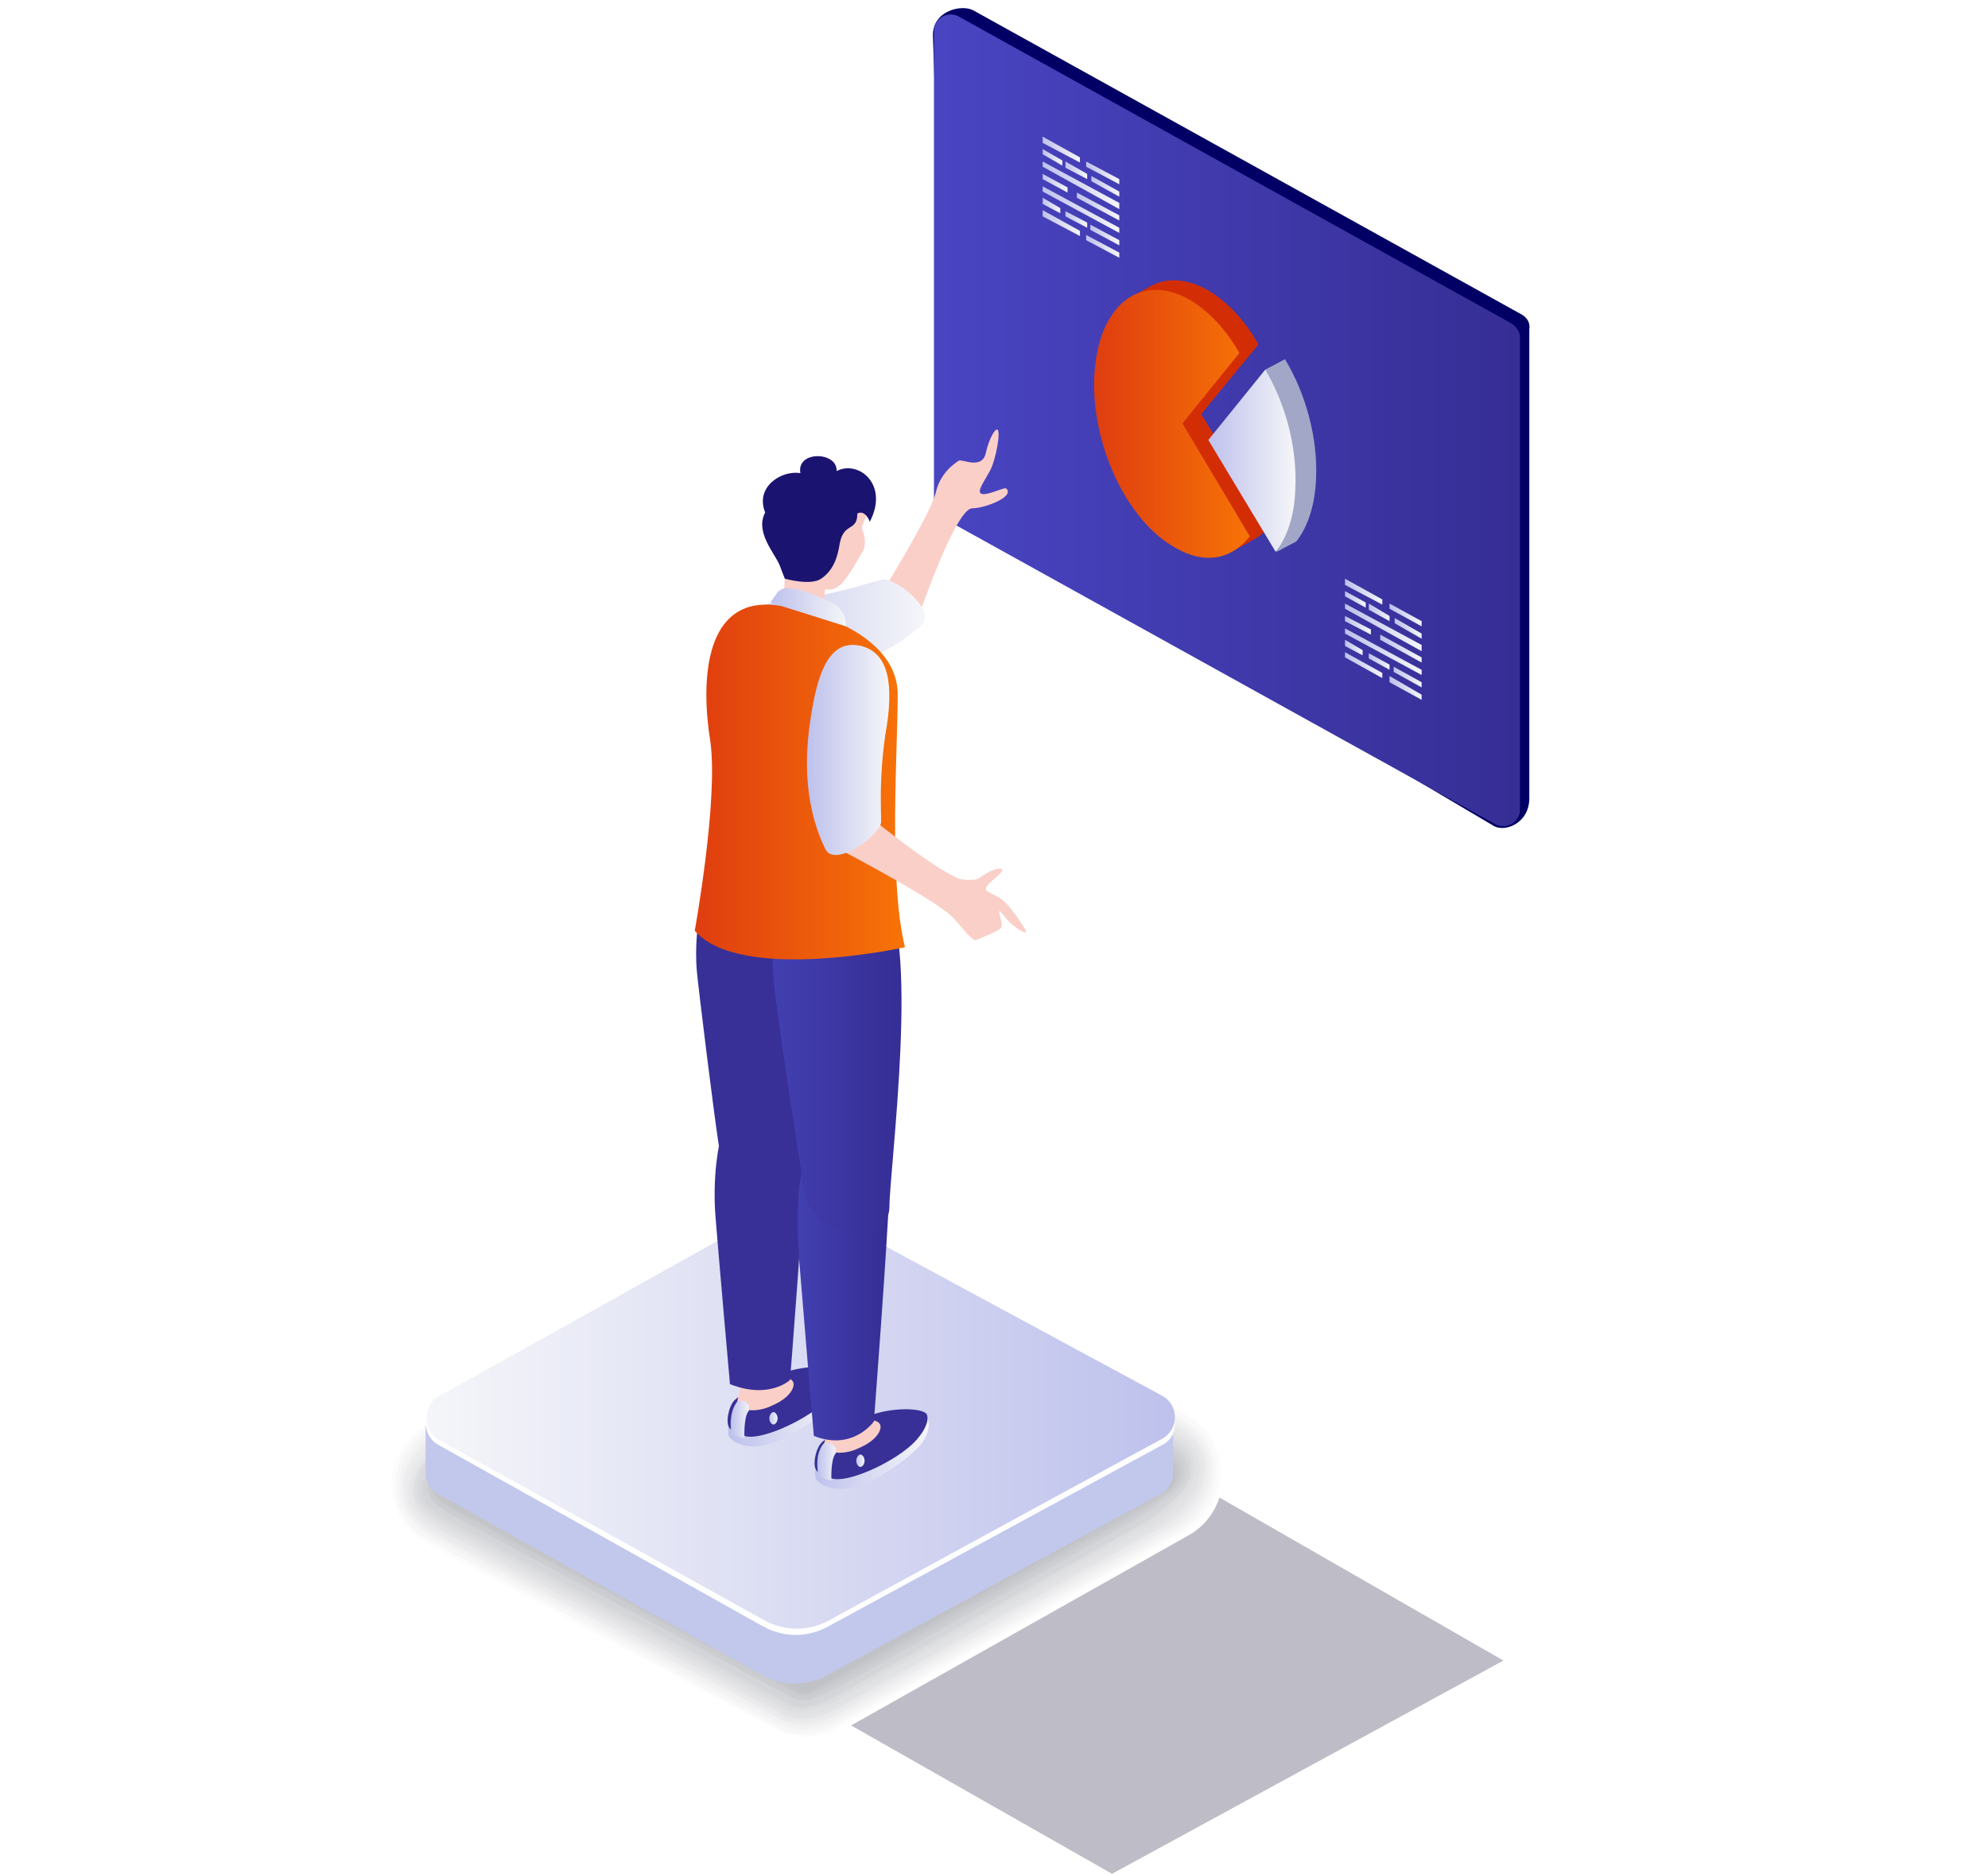 <?xml version="1.0" encoding="utf-8"?>
<!-- Generator: Adobe Illustrator 27.1.1, SVG Export Plug-In . SVG Version: 6.00 Build 0)  -->
<svg version="1.1" id="Capa_2" xmlns="http://www.w3.org/2000/svg" xmlns:xlink="http://www.w3.org/1999/xlink" x="0px" y="0px" width="192px" height="181px" viewBox="0 0 192 181" style="enable-background:new 0 0 192 181;" xml:space="preserve">
  <style type="text/css">
	.st0{filter:url(#Adobe_OpacityMaskFilter);}
	.st1{filter:url(#Adobe_OpacityMaskFilter_00000057826785847207400590000008484257405590818716_);}
	.st2{mask:url(#SVGID_1_);fill:url(#SVGID_00000074408566928808753660000013148650388693083548_);}
	.st3{opacity:0.3;fill:url(#SVGID_00000041267272808216544260000001419712191231657895_);}
	.st4{fill:#FFFFFF;}
	.st5{fill:#FCFCFD;}
	.st6{fill:#FAFAFA;}
	.st7{fill:#F7F7F8;}
	.st8{fill:#F4F4F5;}
	.st9{fill:#F2F2F3;}
	.st10{fill:#EFEFF0;}
	.st11{fill:#ECECEE;}
	.st12{fill:#E9EAEC;}
	.st13{fill:#E7E7E9;}
	.st14{fill:#E4E4E7;}
	.st15{fill:#E1E2E4;}
	.st16{fill:#DFDFE2;}
	.st17{fill:#DCDDDF;}
	.st18{fill:#D9DADD;}
	.st19{fill:#D7D7DA;}
	.st20{fill:#D4D5D8;}
	.st21{fill:#D1D2D6;}
	.st22{fill:#CECFD3;}
	.st23{fill:#CCCDD1;}
	.st24{fill:#C9CACE;}
	.st25{fill:#C6C7CC;}
	.st26{fill:#C4C5C9;}
	.st27{fill:#C1C2C7;}
	.st28{fill:#C2C8EC;}
	.st29{fill:url(#SVGID_00000057868515257166017410000009637989152157410745_);}
	.st30{fill:#020064;}
	.st31{fill:url(#SVGID_00000105384281825038531600000016195263224343716265_);}
	.st32{fill:#D32D05;}
	.st33{fill:#A2A7C7;}
	.st34{fill:url(#SVGID_00000176730811966841974540000013078698531365873068_);}
	.st35{fill:url(#SVGID_00000089552966719181371280000008875028199857777305_);}
	.st36{fill:url(#SVGID_00000114779085154596762900000000999757174275818901_);}
	.st37{fill:url(#SVGID_00000032640749018096475210000017559510222137163148_);}
	.st38{fill:url(#SVGID_00000098206325108209062900000004362841603270647467_);}
	.st39{fill:url(#SVGID_00000182504092052993923200000006668114817957436546_);}
	.st40{fill:url(#SVGID_00000077288242018843769580000015961666459203813779_);}
	.st41{fill:url(#SVGID_00000121266977455606869860000013457894048743673529_);}
	.st42{fill:url(#SVGID_00000061458285825975764580000000310059411667745712_);}
	.st43{fill:url(#SVGID_00000149345143134789017620000016435689193944072322_);}
	.st44{fill:url(#SVGID_00000085960799532990408150000002983557387505514407_);}
	.st45{fill:url(#SVGID_00000017501694948446654690000005231094219402270610_);}
	.st46{fill:url(#SVGID_00000148634453660112426910000002207978726150192785_);}
	.st47{fill:url(#SVGID_00000132804333154337110340000005515072605424381117_);}
	.st48{fill:url(#SVGID_00000110429118399305720750000001315738744205541550_);}
	.st49{fill:url(#SVGID_00000075872734348565424610000003936151893014495158_);}
	.st50{fill:url(#SVGID_00000131346002590736316830000008485228175271011485_);}
	.st51{fill:url(#SVGID_00000031182651835556692620000017707946590120645046_);}
	.st52{fill:url(#SVGID_00000058569012101298384100000018099273104989209790_);}
	.st53{fill:url(#SVGID_00000160164718725233420430000018161164375949626498_);}
	.st54{fill:url(#SVGID_00000121987915683870082640000009265059670440586687_);}
	.st55{fill:url(#SVGID_00000024692805910539435780000008384368342466303666_);}
	.st56{fill:url(#SVGID_00000152257460747780746890000016256919849682915236_);}
	.st57{fill:url(#SVGID_00000114047600524220078660000005657570044566746538_);}
	.st58{fill:url(#SVGID_00000066511965903068940470000012076608778621250440_);}
	.st59{fill:url(#SVGID_00000137104348090828231020000014107349060217570986_);}
	.st60{fill:url(#SVGID_00000065759397486096369250000005403463918252160900_);}
	.st61{fill:url(#SVGID_00000161607821241794451380000016604593169446216868_);}
	.st62{fill:url(#SVGID_00000132089514805199028190000011154068037591852200_);}
	.st63{fill:url(#SVGID_00000099624481164260715610000010226430966384537491_);}
	.st64{fill:#FACFC8;}
	.st65{fill:url(#SVGID_00000176011779286411516100000008156440177026043835_);}
	.st66{fill:url(#SVGID_00000152976661460105664450000001458918919859911610_);}
	.st67{fill:#383097;}
	.st68{fill:url(#SVGID_00000121245536726438824870000016811998025246759329_);}
	.st69{fill:url(#SVGID_00000128459235677434426070000014299959639301295269_);}
	.st70{fill:url(#SVGID_00000075849409749117069570000005905569822993595783_);}
	.st71{fill:url(#SVGID_00000106861812693369058900000013515958833067722889_);}
	.st72{fill:url(#SVGID_00000095303953061161568230000004191340114671807378_);}
	.st73{fill:url(#SVGID_00000073690256934872665480000007939047698309212345_);}
	.st74{fill:url(#SVGID_00000156551966085444469700000004867131208453766547_);}
	.st75{fill:url(#SVGID_00000169548620294907996810000015817172220769812140_);}
	.st76{fill:#1B1370;}
	.st77{fill:url(#SVGID_00000146479508948841683790000002118179156098735265_);}
	.st78{fill:url(#SVGID_00000083058266473179777200000014745085040483444414_);}
</style>
  <g>
    <g>
      <g>
        <defs></defs>
        <mask maskUnits="userSpaceOnUse" x="69.6" y="133.7" width="75.6" height="47.3" id="SVGID_1_">
          <g class="st0">
            <defs></defs>
            <mask maskUnits="userSpaceOnUse" x="69.6" y="133.7" width="75.6" height="47.3" id="SVGID_1_">
              <g style="filter:url(#Adobe_OpacityMaskFilter_00000057111629431570004880000012434835983933963183_);"></g>
            </mask>
            <linearGradient id="SVGID_00000040542241390869693880000008303974575895746709_" gradientUnits="userSpaceOnUse" x1="99.036" y1="146.489" x2="115.265" y2="176.762" gradientTransform="matrix(1 0 0 1 1.176 0)">
              <stop offset="8.000000e-08" style="stop-color:#FFFFFF" />
              <stop offset="1" style="stop-color:#000000" />
            </linearGradient>
            <polygon style="mask:url(#SVGID_1_);fill:url(#SVGID_00000040542241390869693880000008303974575895746709_);" points="
						69.6,159.5 107.4,181 145.2,160.4 98.7,133.7 					" />
          </g>
        </mask>
        <linearGradient id="SVGID_00000024695417910977369180000011435269260851739797_" gradientUnits="userSpaceOnUse" x1="99.036" y1="146.489" x2="115.265" y2="176.762" gradientTransform="matrix(1 0 0 1 1.176 0)">
          <stop offset="8.000000e-08" style="stop-color:#252245" />
          <stop offset="1" style="stop-color:#252245" />
        </linearGradient>
        <polygon style="opacity:0.3;fill:url(#SVGID_00000024695417910977369180000011435269260851739797_);" points="69.6,159.5 
				107.4,181 145.2,160.4 98.7,133.7 			" />
      </g>
      <g>
        <path class="st4" d="M40.9,137.6l33.9-19.4c0.9-0.5,2-0.8,3.1-0.8c1.1,0,2.2,0.3,3.1,0.9l33.9,18.5c2,1.2,3.2,3.4,3.2,5.8
				c0,2.4-1.3,4.6-3.3,5.7l-33.9,19.1c-0.9,0.5-2,0.8-3,0.8c-1.1,0-2.1-0.3-3.1-0.8l-33.8-18.2c-2-1.2-3.3-3.4-3.3-5.8
				C37.6,140.9,38.8,138.7,40.9,137.6z" />
        <path class="st5" d="M74.9,118.3c0.6-0.4,1.3-0.6,2-0.7c0.3-0.1,0.7-0.1,1.1-0.1c1.1,0,2.2,0.3,3.1,0.9l33.6,18.3
				c0.7,0.4,1.3,0.9,1.8,1.5c0.9,1.2,1.4,2.7,1.4,4.2c0,2.3-1.4,4.5-3.4,5.6L80.8,167c-0.9,0.5-2,0.8-3,0.8c-0.3,0-0.6,0-0.9-0.1
				c-0.7-0.1-1.5-0.3-2.1-0.7L41,149c-0.8-0.5-1.5-1.1-2-1.8c-0.8-1.1-1.2-2.5-1.2-3.9c0-2.3,1.4-4.5,3.4-5.6L74.9,118.3z" />
        <path class="st6" d="M75,118.5c0.6-0.4,1.3-0.6,2-0.7c0.3-0.1,0.7-0.1,1.1-0.1c1,0,2.2,0.4,3.1,0.9l33.4,18.2
				c0.6,0.4,1.3,0.9,1.8,1.5c0.9,1.1,1.4,2.6,1.3,4.1c0,2.2-1.6,4.4-3.4,5.4l-33.3,18.8c-0.8,0.5-2,0.8-3,0.8c-0.3,0-0.6,0-0.9,0
				c-0.7-0.1-1.4-0.3-2.1-0.7l-33.6-18.1c-0.7-0.4-1.6-1.1-2.1-1.8c-0.8-1.1-1.2-2.5-1.1-3.8c0-2.2,1.6-4.4,3.4-5.5L75,118.5z" />
        <path class="st7" d="M75.1,118.7c0.6-0.3,1.3-0.6,1.9-0.6c0.3-0.1,0.7,0,1.1,0c1,0,2.2,0.4,3,0.9l33.2,18.1
				c0.6,0.4,1.4,0.9,1.8,1.5c1,1.1,1.4,2.6,1.2,4.1c0,2.1-1.7,4.3-3.5,5.3l-33,18.6c-0.8,0.5-2,0.9-2.9,0.9c-0.3,0-0.6,0-0.9,0
				c-0.7-0.1-1.4-0.3-2.1-0.7l-33.5-18c-0.7-0.4-1.6-1.1-2.1-1.8c-0.8-1.1-1.2-2.5-1.1-3.8c0-2.1,1.8-4.4,3.5-5.4L75.1,118.7z" />
        <path class="st8" d="M75.2,118.9c0.6-0.3,1.3-0.5,1.9-0.6c0.3-0.1,0.7,0,1,0c0.9,0,2.2,0.5,3,0.9l33,18c0.6,0.3,1.4,0.9,1.8,1.4
				c1,1.1,1.4,2.6,1.2,4c0,2-1.9,4.2-3.5,5.2l-32.6,18.4c-0.8,0.4-2,0.9-2.9,0.9c-0.3,0-0.6,0-0.9,0c-0.7,0-1.4-0.3-2.1-0.6
				l-33.4-18c-0.7-0.4-1.6-1.1-2.1-1.8c-0.9-1-1.2-2.5-1-3.8c0-2,1.9-4.3,3.6-5.2L75.2,118.9z" />
        <path class="st9" d="M75.3,119.1c0.6-0.3,1.3-0.5,1.9-0.6c0.3-0.1,0.7,0,1,0c0.9,0,2.2,0.5,3,1l32.8,17.9
				c0.5,0.3,1.4,0.9,1.8,1.4c1,1.1,1.4,2.6,1.1,4c0,1.9-2,4.2-3.6,5L80.9,166c-0.7,0.4-2,0.9-2.8,0.9c-0.3,0-0.6,0.1-0.9,0
				c-0.7,0-1.4-0.2-2-0.6l-33.3-17.9c-0.6-0.4-1.7-1.1-2.1-1.7c-0.9-1-1.2-2.5-1-3.7c0-1.9,2.1-4.2,3.7-5.1L75.3,119.1z" />
        <path class="st10" d="M75.4,119.2c0.6-0.3,1.3-0.5,1.9-0.5c0.3,0,0.7,0,1,0c0.8,0,2.2,0.6,3,1l32.5,17.8c0.5,0.3,1.4,0.9,1.8,1.4
				c1,1,1.4,2.6,1.1,3.9c0,1.8-2.2,4.1-3.7,4.9l-32,18c-0.7,0.4-2,0.9-2.8,0.9c-0.2,0-0.6,0.1-0.9,0c-0.7,0-1.4-0.2-2-0.6L42,148.3
				c-0.6-0.3-1.7-1.1-2.1-1.7c-0.9-1-1.2-2.5-0.9-3.7c0-1.8,2.3-4.2,3.8-5L75.4,119.2z" />
        <path class="st11" d="M75.5,119.4c0.6-0.3,1.3-0.5,1.9-0.5c0.3,0,0.7,0.1,1,0.1c0.8,0,2.3,0.6,2.9,1l32.3,17.6
				c0.5,0.3,1.4,0.9,1.8,1.4c1,1,1.4,2.6,1,3.9c0,1.7-2.3,4-3.7,4.8L81,165.5c-0.6,0.4-2,0.9-2.8,0.9c-0.2,0-0.6,0.1-0.9,0.1
				c-0.7,0-1.4-0.2-2-0.5l-33.1-17.8c-0.6-0.3-1.7-1.1-2.1-1.7c-0.9-1-1.2-2.5-0.9-3.7c0-1.7,2.4-4.1,3.8-4.9L75.5,119.4z" />
        <path class="st12" d="M75.6,119.6c0.6-0.3,1.3-0.5,1.9-0.5c0.2,0,0.8,0.1,1,0.1c0.7,0,2.3,0.7,2.9,1l32.1,17.5
				c0.4,0.3,1.5,0.9,1.8,1.3c1,1,1.4,2.6,0.9,3.9c0,1.6-2.5,3.9-3.8,4.6L81,165.3c-0.6,0.3-2,0.9-2.7,0.9c-0.2,0-0.6,0.1-0.9,0.1
				c-0.7,0-1.4-0.1-2-0.5l-33-17.7c-0.5-0.3-1.8-1.1-2.1-1.6c-0.9-1-1.2-2.5-0.8-3.6c0-1.6,2.6-4,3.9-4.8L75.6,119.6z" />
        <path class="st13" d="M75.7,119.8c0.6-0.3,1.2-0.5,1.9-0.4c0.2,0,0.8,0.1,1,0.1c0.7,0,2.3,0.7,2.9,1l31.9,17.4
				c0.4,0.2,1.5,0.9,1.8,1.3c1,1,1.3,2.6,0.9,3.8c0,1.5-2.6,3.8-3.8,4.5L81,165c-0.6,0.3-2,1-2.7,1c-0.2,0-0.6,0.1-0.8,0.1
				c-0.7,0-1.4-0.1-2-0.5l-32.9-17.7c-0.5-0.3-1.8-1.2-2.1-1.6c-1-0.9-1.2-2.5-0.7-3.6c0-1.5,2.8-3.9,4-4.6L75.7,119.8z" />
        <path class="st14" d="M75.7,120c0.6-0.3,1.2-0.5,1.9-0.4c0.2,0,0.8,0.1,1,0.1c0.6,0,2.3,0.7,2.8,1.1l31.7,17.3
				c0.4,0.2,1.5,0.9,1.8,1.3c1,1,1.3,2.6,0.8,3.8c0,1.3-2.8,3.7-3.9,4.4l-30.7,17.3c-0.5,0.3-2,1-2.6,1c-0.2,0-0.6,0.1-0.8,0.1
				c-0.7,0.1-1.3-0.1-1.9-0.4l-32.8-17.6c-0.5-0.3-1.8-1.2-2.1-1.6c-1-0.9-1.2-2.5-0.7-3.6c0-1.3,2.9-3.9,4.1-4.5L75.7,120z" />
        <path class="st15" d="M75.8,120.2c0.6-0.3,1.2-0.5,1.9-0.4c0.2,0,0.8,0.2,1,0.2c0.6,0,2.3,0.8,2.8,1.1l31.5,17.2
				c0.4,0.2,1.5,0.9,1.8,1.3c1.1,0.9,1.3,2.6,0.7,3.7c0,1.2-2.9,3.6-4,4.2l-30.4,17.1c-0.5,0.3-2.1,1-2.6,1c-0.2,0-0.6,0.2-0.8,0.1
				c-0.6,0.1-1.3-0.1-1.9-0.4L43,147.7c-0.4-0.2-1.9-1.2-2.2-1.6c-1-0.9-1.2-2.5-0.6-3.6c0-1.2,3.1-3.8,4.1-4.4L75.8,120.2z" />
        <path class="st16" d="M75.9,120.3c0.6-0.3,1.2-0.4,1.8-0.3c0.2,0,0.8,0.2,0.9,0.2c0.5,0,2.3,0.8,2.8,1.1l31.2,17
				c0.3,0.2,1.5,0.9,1.8,1.2c1.1,0.9,1.3,2.6,0.7,3.7c0,1.1-3,3.6-4,4.1l-30.1,16.9c-0.4,0.3-2.1,1-2.6,1c-0.2,0-0.6,0.2-0.8,0.2
				c-0.6,0.1-1.3,0-1.9-0.4l-32.6-17.5c-0.4-0.2-1.9-1.2-2.2-1.5c-1-0.9-1.2-2.5-0.6-3.5c0-1.1,3.3-3.7,4.2-4.3L75.9,120.3z" />
        <path class="st17" d="M76,120.5c0.6-0.3,1.2-0.4,1.8-0.3c0.2,0,0.8,0.2,0.9,0.2c0.5,0,2.3,0.9,2.7,1.1l31,16.9
				c0.3,0.2,1.6,1,1.8,1.2c1.1,0.9,1.3,2.6,0.6,3.6c0,1-3.2,3.5-4.1,4L81.1,164c-0.4,0.2-2.1,1-2.5,1c-0.1,0-0.7,0.2-0.8,0.2
				c-0.6,0.1-1.3,0-1.9-0.3l-32.5-17.5c-0.4-0.2-1.9-1.2-2.2-1.5c-1-0.9-1.2-2.5-0.5-3.5c0-1,3.4-3.6,4.3-4.1L76,120.5z" />
        <path class="st18" d="M76.1,120.7c0.6-0.3,1.2-0.4,1.8-0.3c0.1,0,0.8,0.2,0.9,0.2c0.4,0,2.3,0.9,2.7,1.1l30.8,16.8
				c0.3,0.2,1.6,1,1.8,1.2c1.1,0.9,1.3,2.6,0.5,3.6c0,0.9-3.3,3.4-4.1,3.8l-29.4,16.6c-0.4,0.2-2.1,1-2.5,1c-0.1,0-0.7,0.2-0.8,0.2
				c-0.6,0.1-1.3,0-1.9-0.3l-32.5-17.4c-0.3-0.2-2-1.2-2.2-1.5c-1-0.9-1.2-2.5-0.5-3.5c0-0.9,3.6-3.6,4.4-4L76.1,120.7z" />
        <path class="st19" d="M76.2,120.9c0.6-0.3,1.2-0.4,1.8-0.2c0.1,0,0.8,0.2,0.9,0.2c0.4,0,2.3,1,2.7,1.2l30.6,16.7
				c0.2,0.1,1.6,1,1.8,1.2c1.1,0.9,1.3,2.6,0.5,3.5c0,0.8-3.5,3.3-4.2,3.7l-29.1,16.4c-0.3,0.2-2.1,1.1-2.4,1.1
				c-0.1,0-0.7,0.2-0.8,0.2c-0.6,0.2-1.3,0.1-1.8-0.3l-32.4-17.4c-0.3-0.2-2-1.2-2.2-1.4c-1.1-0.8-1.2-2.5-0.4-3.4
				c0-0.8,3.8-3.5,4.5-3.9L76.2,120.9z" />
        <path class="st20" d="M76.3,121.1c0.6-0.3,1.2-0.4,1.8-0.2c0.1,0,0.8,0.3,0.9,0.3c0.3,0,2.4,1,2.6,1.2l30.4,16.6
				c0.2,0.1,1.6,1,1.8,1.1c1.1,0.8,1.3,2.5,0.4,3.5c0,0.7-3.6,3.2-4.2,3.6l-28.8,16.2c-0.3,0.2-2.1,1.1-2.4,1.1
				c-0.1,0-0.7,0.2-0.7,0.2c-0.6,0.2-1.3,0.1-1.8-0.2L44,147c-0.2-0.1-2-1.2-2.2-1.4c-1.1-0.8-1.2-2.5-0.4-3.4
				c0-0.7,3.9-3.4,4.5-3.8L76.3,121.1z" />
        <path class="st21" d="M76.4,121.2c0.6-0.3,1.2-0.4,1.8-0.2c0.1,0,0.8,0.3,0.9,0.3c0.3,0,2.4,1.1,2.6,1.2l30.2,16.4
				c0.2,0.1,1.6,1,1.8,1.1c1.1,0.8,1.3,2.5,0.4,3.4c0,0.6-3.8,3.1-4.3,3.4l-28.4,16c-0.2,0.1-2.1,1.1-2.4,1.1
				c-0.1,0-0.7,0.3-0.7,0.3c-0.6,0.2-1.2,0.1-1.8-0.2l-32.2-17.3c-0.2-0.1-2.1-1.2-2.2-1.4c-1.1-0.8-1.2-2.5-0.3-3.4
				c0-0.6,4.1-3.3,4.6-3.7L76.4,121.2z" />
        <path class="st22" d="M76.5,121.4c0.6-0.3,1.2-0.4,1.8-0.1c0.1,0,0.8,0.3,0.9,0.3c0.2,0,2.4,1.1,2.6,1.2l29.9,16.3
				c0.1,0.1,1.7,1,1.8,1.1c1.1,0.8,1.2,2.5,0.3,3.4c0,0.5-3.9,3-4.4,3.3l-28.1,15.9c-0.2,0.1-2.1,1.1-2.3,1.1
				c-0.1,0-0.7,0.3-0.7,0.3c-0.6,0.2-1.2,0.1-1.8-0.2l-32.1-17.2c-0.2-0.1-2.1-1.2-2.2-1.4c-1.1-0.8-1.2-2.5-0.3-3.3
				c0-0.5,4.3-3.3,4.7-3.5L76.5,121.4z" />
        <path class="st23" d="M76.6,121.6c0.6-0.3,1.2-0.4,1.8-0.1c0.1,0,0.8,0.3,0.8,0.3c0.2,0,2.4,1.1,2.6,1.2l29.7,16.2
				c0.1,0.1,1.7,1,1.8,1.1c1.1,0.8,1.2,2.5,0.2,3.4c0,0.4-4.1,3-4.4,3.2l-27.8,15.7c-0.2,0.1-2.1,1.1-2.3,1.1
				c-0.1,0-0.7,0.3-0.7,0.3c-0.6,0.2-1.2,0.2-1.8-0.1l-32-17.2c-0.1-0.1-2.1-1.2-2.2-1.3c-1.1-0.8-1.2-2.5-0.2-3.3
				c0-0.4,4.4-3.2,4.8-3.4L76.6,121.6z" />
        <path class="st24" d="M76.7,121.8c0.5-0.3,1.2-0.3,1.8-0.1c0,0,0.8,0.4,0.8,0.4c0.1,0,2.4,1.2,2.5,1.3l29.5,16.1
				c0.1,0.1,1.7,1,1.8,1c1.2,0.8,1.2,2.5,0.2,3.3c0,0.3-4.2,2.9-4.5,3l-27.5,15.5c-0.1,0.1-2.1,1.1-2.2,1.1c0,0-0.7,0.3-0.7,0.3
				c-0.6,0.2-1.2,0.2-1.7-0.1l-31.9-17.1c-0.1-0.1-2.2-1.2-2.2-1.3c-1.2-0.7-1.2-2.5-0.2-3.3c0-0.3,4.6-3.1,4.9-3.3L76.7,121.8z" />
        <path class="st25" d="M76.8,122c0.5-0.3,1.2-0.3,1.7-0.1c0,0,0.8,0.4,0.8,0.4c0.1,0,2.4,1.2,2.5,1.3l29.3,16c0.1,0,1.7,1,1.8,1
				c1.2,0.7,1.2,2.5,0.1,3.3c0,0.2-4.4,2.8-4.5,2.9L81.3,162c-0.1,0-2.1,1.2-2.2,1.2c0,0-0.7,0.3-0.7,0.3c-0.5,0.3-1.2,0.2-1.7-0.1
				L45,146.4c-0.1,0-2.2-1.2-2.3-1.3c-1.2-0.7-1.2-2.5-0.1-3.2c0-0.2,4.8-3.1,4.9-3.2L76.8,122z" />
        <path class="st26" d="M76.9,122.1c0.5-0.3,1.2-0.3,1.7,0c0,0,0.8,0.4,0.8,0.4c0,0,2.4,1.3,2.5,1.3l29.1,15.9c0,0,1.7,1,1.8,1
				c1.2,0.7,1.2,2.5,0,3.2c0,0.1-4.5,2.7-4.6,2.8l-26.8,15.1c0,0-2.1,1.2-2.2,1.2c0,0-0.7,0.4-0.7,0.4c-0.5,0.3-1.2,0.3-1.7,0
				l-31.7-17c0,0-2.2-1.2-2.3-1.3c-1.2-0.7-1.2-2.5,0-3.2c0-0.1,4.9-3,5-3L76.9,122.1z" />
        <path class="st27" d="M77,122.3c0.5-0.3,1.2-0.3,1.7,0l33.9,18.5c1.2,0.7,1.2,2.5,0,3.2l-33.9,19.1c-0.5,0.3-1.2,0.3-1.7,0
				l-33.8-18.2c-1.2-0.7-1.2-2.5,0-3.2L77,122.3z" />
      </g>
      <path class="st28" d="M113.5,137.8h-5.7L80,122.7c-2-1.1-4.4-1.1-6.3,0l-27,15h-5.6v4.6h0c0,0.8,0.4,1.6,1.2,2l31.3,17.5
			c2,1.1,4.3,1.1,6.3,0l32.2-17.5c0.8-0.4,1.2-1.2,1.2-2h0V137.8z" />
      <path class="st4" d="M112.2,135.4L80,117.9c-2-1.1-4.4-1.1-6.3,0l-31.3,17.5c-1.7,0.9-1.7,3.3,0,4.2l31.3,17.5
			c2,1.1,4.3,1.1,6.3,0l32.2-17.5C113.9,138.8,113.9,136.4,112.2,135.4z" />
      <linearGradient id="SVGID_00000125568654763190673240000007823174470922447511_" gradientUnits="userSpaceOnUse" x1="41.166" y1="136.988" x2="113.461" y2="136.988">
        <stop offset="8.000000e-08" style="stop-color:#F5F6F9" />
        <stop offset="1" style="stop-color:#BEC1EC" />
      </linearGradient>
      <path style="fill:url(#SVGID_00000125568654763190673240000007823174470922447511_);" d="M42.4,139.1l11.6,6.4l19.8,11
			c2,1.1,4.3,1.1,6.3,0l20.7-11.3l9-4.9l2.4-1.3c1.7-0.9,1.7-3.3,0-4.2L80,117.4c-2-1.1-4.4-1.1-6.3,0l-20.4,11.4l-11,6.1
			C40.8,135.8,40.8,138.2,42.4,139.1z" />
    </g>
    <g>
      <path class="st30" d="M147,30.4L94,1c-1.1-0.6-3.9,0-3.9,2.4l1.5,44.3c0,0.6,0.3,1.1,0.8,1.4l51.9,30.7c1.1,0.6,3.4-0.3,3.4-2.7
			V31.8C147.8,31.2,147.5,30.7,147,30.4z" />
      <g>
        <linearGradient id="SVGID_00000112605284834674312650000017965810895667245967_" gradientUnits="userSpaceOnUse" x1="90.178" y1="40.654" x2="146.764" y2="40.654">
          <stop offset="0" style="stop-color:#4945C2" />
          <stop offset="1" style="stop-color:#362E95" />
        </linearGradient>
        <path style="fill:url(#SVGID_00000112605284834674312650000017965810895667245967_);" d="M145.9,31.2L92.6,1.6
				C91.5,1,90.2,1.8,90.2,3v45.6c0,0.6,0.3,1.1,0.8,1.4l53.4,29.6c1.1,0.6,2.4-0.2,2.4-1.4V32.6C146.8,32,146.4,31.5,145.9,31.2z" />
      </g>
      <g>
        <g>
          <path class="st32" d="M122.6,50.8L116,40l5.5-6.8c-1.3-2.3-3-4.1-4.9-5.2c-2-1.1-3.9-1.2-5.4-0.4l0,0l-2,1.1l0.2,0.5
					c-1.1,1.4-1.8,3.4-1.9,6c-0.4,6.6,3.2,14.1,7.8,16.8c1.2,0.7,2.4,1,3.4,0.9l-0.2,0.6l2.1-1.1c0.1,0,0.1-0.1,0.1-0.1l0.2-0.1
					C121.6,51.9,122.1,51.4,122.6,50.8z" />
          <polygon class="st32" points="114.1,41 120.7,51.8 122.6,50.8 116,40 				" />
          <polygon class="st32" points="119.7,34.3 121.6,33.2 116,40 114.1,41 				" />
          <path class="st33" d="M124.1,34.7l-1.9,1l0.1,1.2l-3.7,4.5l4.4,7.2l0.3,4.7l1.9-1c1.1-1.4,1.8-3.5,1.9-6
					C127.3,42.3,126.1,38,124.1,34.7z" />
        </g>
        <g>
          <g>
            <linearGradient id="SVGID_00000124134610404917903960000015041477967520232598_" gradientUnits="userSpaceOnUse" x1="105.629" y1="41.029" x2="120.668" y2="41.029">
              <stop offset="0" style="stop-color:#DF3D0F" />
              <stop offset="1" style="stop-color:#F77307" />
            </linearGradient>
            <path style="fill:url(#SVGID_00000124134610404917903960000015041477967520232598_);" d="M120.7,51.8c-1.7,2.2-4.3,2.8-7.2,1.1
						c-4.7-2.6-8.2-10.1-7.8-16.8c0.4-6.6,4.4-9.8,9.1-7.2c1.9,1.1,3.6,2.9,4.9,5.2l-5.5,6.8L120.7,51.8z" />
          </g>
          <g>
            <linearGradient id="SVGID_00000078021528400546900980000011431179783732548248_" gradientUnits="userSpaceOnUse" x1="116.669" y1="44.5" x2="125.16" y2="44.5">
              <stop offset="0" style="stop-color:#BEC1EC" />
              <stop offset="1" style="stop-color:#F5F6F9" />
            </linearGradient>
            <path style="fill:url(#SVGID_00000078021528400546900980000011431179783732548248_);" d="M125.1,47.3c-0.1,2.6-0.8,4.6-1.9,6
						l-6.5-10.8l5.5-6.8C124.2,39.1,125.3,43.3,125.1,47.3z" />
          </g>
        </g>
      </g>
      <g>
        <linearGradient id="SVGID_00000151525313721352006920000002109365562972523195_" gradientUnits="userSpaceOnUse" x1="100.662" y1="14.488" x2="104.267" y2="14.488">
          <stop offset="0" style="stop-color:#BEC1EC" />
          <stop offset="1" style="stop-color:#F5F6F9" />
        </linearGradient>
        <polygon style="fill:url(#SVGID_00000151525313721352006920000002109365562972523195_);" points="100.7,13.8 104.3,15.7 
				104.3,15.2 100.7,13.2 			" />
        <linearGradient id="SVGID_00000066510458033863956240000015562134149129548706_" gradientUnits="userSpaceOnUse" x1="104.926" y1="16.684" x2="108.062" y2="16.684">
          <stop offset="0" style="stop-color:#BEC1EC" />
          <stop offset="1" style="stop-color:#F5F6F9" />
        </linearGradient>
        <polygon style="fill:url(#SVGID_00000066510458033863956240000015562134149129548706_);" points="104.9,16.1 108.1,17.8 
				108.1,17.3 104.9,15.6 			" />
        <linearGradient id="SVGID_00000079462785137479590030000000541656141937615255_" gradientUnits="userSpaceOnUse" x1="100.662" y1="15.221" x2="102.624" y2="15.221">
          <stop offset="0" style="stop-color:#BEC1EC" />
          <stop offset="1" style="stop-color:#F5F6F9" />
        </linearGradient>
        <polygon style="fill:url(#SVGID_00000079462785137479590030000000541656141937615255_);" points="100.7,14.9 102.6,16 
				102.6,15.5 100.7,14.4 			" />
        <linearGradient id="SVGID_00000160873365213761764770000011067381498817102260_" gradientUnits="userSpaceOnUse" x1="105.402" y1="17.993" x2="108.062" y2="17.993">
          <stop offset="0" style="stop-color:#BEC1EC" />
          <stop offset="1" style="stop-color:#F5F6F9" />
        </linearGradient>
        <polygon style="fill:url(#SVGID_00000160873365213761764770000011067381498817102260_);" points="105.4,17.5 108.1,19 
				108.1,18.5 105.4,17 			" />
        <linearGradient id="SVGID_00000136412428249423903900000012708605571365507495_" gradientUnits="userSpaceOnUse" x1="102.901" y1="16.468" x2="104.961" y2="16.468">
          <stop offset="0" style="stop-color:#BEC1EC" />
          <stop offset="1" style="stop-color:#F5F6F9" />
        </linearGradient>
        <polygon style="fill:url(#SVGID_00000136412428249423903900000012708605571365507495_);" points="102.9,16.2 105,17.3 105,16.8 
				102.9,15.6 			" />
        <linearGradient id="SVGID_00000177485894129204020360000004934156413247038120_" gradientUnits="userSpaceOnUse" x1="100.662" y1="17.882" x2="108.062" y2="17.882">
          <stop offset="0" style="stop-color:#BEC1EC" />
          <stop offset="1" style="stop-color:#F5F6F9" />
        </linearGradient>
        <polygon style="fill:url(#SVGID_00000177485894129204020360000004934156413247038120_);" points="100.7,16.1 108.1,20.2 
				108.1,19.6 100.7,15.6 			" />
        <linearGradient id="SVGID_00000041257209944381342120000015040680480286003388_" gradientUnits="userSpaceOnUse" x1="100.662" y1="17.708" x2="103.087" y2="17.708">
          <stop offset="0" style="stop-color:#BEC1EC" />
          <stop offset="1" style="stop-color:#F5F6F9" />
        </linearGradient>
        <polygon style="fill:url(#SVGID_00000041257209944381342120000015040680480286003388_);" points="100.7,17.3 103.1,18.6 
				103.1,18.1 100.7,16.8 			" />
        <linearGradient id="SVGID_00000072263552634420551650000009044808624425831829_" gradientUnits="userSpaceOnUse" x1="103.989" y1="19.969" x2="108.062" y2="19.969">
          <stop offset="0" style="stop-color:#BEC1EC" />
          <stop offset="1" style="stop-color:#F5F6F9" />
        </linearGradient>
        <polygon style="fill:url(#SVGID_00000072263552634420551650000009044808624425831829_);" points="104,19.1 108.1,21.3 
				108.1,20.8 104,18.6 			" />
        <linearGradient id="SVGID_00000104684216203602172040000000958683202447907989_" gradientUnits="userSpaceOnUse" x1="100.662" y1="20.244" x2="108.062" y2="20.244">
          <stop offset="0" style="stop-color:#BEC1EC" />
          <stop offset="1" style="stop-color:#F5F6F9" />
        </linearGradient>
        <polygon style="fill:url(#SVGID_00000104684216203602172040000000958683202447907989_);" points="100.7,18.5 108.1,22.5 
				108.1,22 100.7,18 			" />
        <linearGradient id="SVGID_00000100340689165838591790000010156851752614557832_" gradientUnits="userSpaceOnUse" x1="100.662" y1="19.874" x2="102.369" y2="19.874">
          <stop offset="0" style="stop-color:#BEC1EC" />
          <stop offset="1" style="stop-color:#F5F6F9" />
        </linearGradient>
        <polygon style="fill:url(#SVGID_00000100340689165838591790000010156851752614557832_);" points="100.7,19.7 102.4,20.6 
				102.4,20.1 100.7,19.1 			" />
        <linearGradient id="SVGID_00000060012043292531613330000007919534974744450238_" gradientUnits="userSpaceOnUse" x1="102.901" y1="21.189" x2="104.961" y2="21.189">
          <stop offset="0" style="stop-color:#BEC1EC" />
          <stop offset="1" style="stop-color:#F5F6F9" />
        </linearGradient>
        <polygon style="fill:url(#SVGID_00000060012043292531613330000007919534974744450238_);" points="102.9,20.9 105,22 105,21.5 
				102.9,20.4 			" />
        <linearGradient id="SVGID_00000013181849674092579160000000295748125620408449_" gradientUnits="userSpaceOnUse" x1="105.308" y1="22.69" x2="108.062" y2="22.69">
          <stop offset="0" style="stop-color:#BEC1EC" />
          <stop offset="1" style="stop-color:#F5F6F9" />
        </linearGradient>
        <polygon style="fill:url(#SVGID_00000013181849674092579160000000295748125620408449_);" points="105.3,22.2 108.1,23.7 
				108.1,23.2 105.3,21.7 			" />
        <linearGradient id="SVGID_00000064330559825486777700000014838579720069882548_" gradientUnits="userSpaceOnUse" x1="100.662" y1="21.571" x2="104.267" y2="21.571">
          <stop offset="0" style="stop-color:#BEC1EC" />
          <stop offset="1" style="stop-color:#F5F6F9" />
        </linearGradient>
        <polygon style="fill:url(#SVGID_00000064330559825486777700000014838579720069882548_);" points="100.7,20.9 104.3,22.8 
				104.3,22.3 100.7,20.3 			" />
        <linearGradient id="SVGID_00000067215928163903695100000011552731233279456672_" gradientUnits="userSpaceOnUse" x1="104.926" y1="23.766" x2="108.062" y2="23.766">
          <stop offset="0" style="stop-color:#BEC1EC" />
          <stop offset="1" style="stop-color:#F5F6F9" />
        </linearGradient>
        <polygon style="fill:url(#SVGID_00000067215928163903695100000011552731233279456672_);" points="104.9,23.2 108.1,24.9 
				108.1,24.4 104.9,22.7 			" />
      </g>
      <g>
        <linearGradient id="SVGID_00000067230144885262069770000005058635114989920931_" gradientUnits="userSpaceOnUse" x1="129.938" y1="57.184" x2="133.543" y2="57.184">
          <stop offset="0" style="stop-color:#BEC1EC" />
          <stop offset="1" style="stop-color:#F5F6F9" />
        </linearGradient>
        <polygon style="fill:url(#SVGID_00000067230144885262069770000005058635114989920931_);" points="129.9,56.5 133.5,58.4 
				133.5,57.9 129.9,55.9 			" />
        <linearGradient id="SVGID_00000093871669174742152630000008783619825665869755_" gradientUnits="userSpaceOnUse" x1="134.203" y1="59.379" x2="137.337" y2="59.379">
          <stop offset="0" style="stop-color:#BEC1EC" />
          <stop offset="1" style="stop-color:#F5F6F9" />
        </linearGradient>
        <polygon style="fill:url(#SVGID_00000093871669174742152630000008783619825665869755_);" points="134.2,58.8 137.3,60.5 
				137.3,60 134.2,58.3 			" />
        <linearGradient id="SVGID_00000055676622442538974890000002695962889665525423_" gradientUnits="userSpaceOnUse" x1="129.938" y1="57.916" x2="131.9" y2="57.916">
          <stop offset="0" style="stop-color:#BEC1EC" />
          <stop offset="1" style="stop-color:#F5F6F9" />
        </linearGradient>
        <polygon style="fill:url(#SVGID_00000055676622442538974890000002695962889665525423_);" points="129.9,57.6 131.9,58.7 
				131.9,58.2 129.9,57.1 			" />
        <linearGradient id="SVGID_00000148655736686469308840000005039762698678704260_" gradientUnits="userSpaceOnUse" x1="134.677" y1="60.689" x2="137.337" y2="60.689">
          <stop offset="0" style="stop-color:#BEC1EC" />
          <stop offset="1" style="stop-color:#F5F6F9" />
        </linearGradient>
        <polygon style="fill:url(#SVGID_00000148655736686469308840000005039762698678704260_);" points="134.7,60.2 137.3,61.7 
				137.3,61.2 134.7,59.7 			" />
        <linearGradient id="SVGID_00000097491171674262187860000004849702357346751422_" gradientUnits="userSpaceOnUse" x1="132.177" y1="59.163" x2="134.238" y2="59.163">
          <stop offset="0" style="stop-color:#BEC1EC" />
          <stop offset="1" style="stop-color:#F5F6F9" />
        </linearGradient>
        <polygon style="fill:url(#SVGID_00000097491171674262187860000004849702357346751422_);" points="132.2,58.9 134.2,60 
				134.2,59.5 132.2,58.3 			" />
        <linearGradient id="SVGID_00000024680974536014099020000013453378282686650302_" gradientUnits="userSpaceOnUse" x1="129.938" y1="60.578" x2="137.337" y2="60.578">
          <stop offset="0" style="stop-color:#BEC1EC" />
          <stop offset="1" style="stop-color:#F5F6F9" />
        </linearGradient>
        <polygon style="fill:url(#SVGID_00000024680974536014099020000013453378282686650302_);" points="129.9,58.8 137.3,62.9 
				137.3,62.3 129.9,58.3 			" />
        <linearGradient id="SVGID_00000080913631417109059420000003481009955486022297_" gradientUnits="userSpaceOnUse" x1="129.938" y1="60.404" x2="132.362" y2="60.404">
          <stop offset="0" style="stop-color:#BEC1EC" />
          <stop offset="1" style="stop-color:#F5F6F9" />
        </linearGradient>
        <polygon style="fill:url(#SVGID_00000080913631417109059420000003481009955486022297_);" points="129.9,60 132.4,61.3 
				132.4,60.8 129.9,59.5 			" />
        <linearGradient id="SVGID_00000024701684647464430250000012974171869958874542_" gradientUnits="userSpaceOnUse" x1="133.266" y1="62.665" x2="137.337" y2="62.665">
          <stop offset="0" style="stop-color:#BEC1EC" />
          <stop offset="1" style="stop-color:#F5F6F9" />
        </linearGradient>
        <polygon style="fill:url(#SVGID_00000024701684647464430250000012974171869958874542_);" points="133.3,61.8 137.3,64 
				137.3,63.5 133.3,61.3 			" />
        <linearGradient id="SVGID_00000019671852823821048590000013438943633680892857_" gradientUnits="userSpaceOnUse" x1="129.938" y1="62.939" x2="137.337" y2="62.939">
          <stop offset="0" style="stop-color:#BEC1EC" />
          <stop offset="1" style="stop-color:#F5F6F9" />
        </linearGradient>
        <polygon style="fill:url(#SVGID_00000019671852823821048590000013438943633680892857_);" points="129.9,61.2 137.3,65.2 
				137.3,64.7 129.9,60.7 			" />
        <linearGradient id="SVGID_00000039815738559648489640000014602670619002356613_" gradientUnits="userSpaceOnUse" x1="129.938" y1="62.569" x2="131.644" y2="62.569">
          <stop offset="0" style="stop-color:#BEC1EC" />
          <stop offset="1" style="stop-color:#F5F6F9" />
        </linearGradient>
        <polygon style="fill:url(#SVGID_00000039815738559648489640000014602670619002356613_);" points="129.9,62.4 131.6,63.3 
				131.6,62.8 129.9,61.8 			" />
        <linearGradient id="SVGID_00000176739045299180406220000008289673971041079985_" gradientUnits="userSpaceOnUse" x1="132.177" y1="63.885" x2="134.238" y2="63.885">
          <stop offset="0" style="stop-color:#BEC1EC" />
          <stop offset="1" style="stop-color:#F5F6F9" />
        </linearGradient>
        <polygon style="fill:url(#SVGID_00000176739045299180406220000008289673971041079985_);" points="132.2,63.6 134.2,64.7 
				134.2,64.2 132.2,63.1 			" />
        <linearGradient id="SVGID_00000114047719737867747660000012631667265832098708_" gradientUnits="userSpaceOnUse" x1="134.585" y1="65.385" x2="137.337" y2="65.385">
          <stop offset="0" style="stop-color:#BEC1EC" />
          <stop offset="1" style="stop-color:#F5F6F9" />
        </linearGradient>
        <polygon style="fill:url(#SVGID_00000114047719737867747660000012631667265832098708_);" points="134.6,64.9 137.3,66.4 
				137.3,65.9 134.6,64.4 			" />
        <linearGradient id="SVGID_00000159452892795225011760000000467773187552627860_" gradientUnits="userSpaceOnUse" x1="129.938" y1="64.267" x2="133.543" y2="64.267">
          <stop offset="0" style="stop-color:#BEC1EC" />
          <stop offset="1" style="stop-color:#F5F6F9" />
        </linearGradient>
        <polygon style="fill:url(#SVGID_00000159452892795225011760000000467773187552627860_);" points="129.9,63.5 133.5,65.5 
				133.5,65 129.9,63 			" />
        <linearGradient id="SVGID_00000172417382243067897760000008956919061467541938_" gradientUnits="userSpaceOnUse" x1="134.203" y1="66.462" x2="137.337" y2="66.462">
          <stop offset="0" style="stop-color:#BEC1EC" />
          <stop offset="1" style="stop-color:#F5F6F9" />
        </linearGradient>
        <polygon style="fill:url(#SVGID_00000172417382243067897760000008956919061467541938_);" points="134.2,65.9 137.3,67.6 
				137.3,67.1 134.2,65.3 			" />
      </g>
    </g>
    <g>
      <g>
        <g>
          <path class="st64" d="M95.6,45.5c-0.6,1.1-1.3,2-0.8,2.2c0.6,0.2,2.2-0.7,2.4-0.5c0.8,0.8-2.1,1.9-3.3,1.9
					c-1.6,0-5.1,10.2-5.1,10.2l-3.9-1.6c0,0,5-8,5.5-10.2c0.2-0.9,0.8-2.1,2.2-3c0.3-0.2,2.2,0.9,2.6-0.7c0.3-1.4,0.9-2.4,1.1-2.3
					C96.7,41.5,96.2,44.4,95.6,45.5z" />
        </g>
        <linearGradient id="SVGID_00000085229421922229797490000010377215583523177381_" gradientUnits="userSpaceOnUse" x1="69.279" y1="60.699" x2="89.338" y2="60.699">
          <stop offset="0" style="stop-color:#BEC1EC" />
          <stop offset="1" style="stop-color:#F5F6F9" />
        </linearGradient>
        <path style="fill:url(#SVGID_00000085229421922229797490000010377215583523177381_);" d="M69.3,62.4c0.1,3,3.1,3.3,7.3,2.9
				C80.2,64.9,85,64,89,60.4c1.6-1.4-2.7-4.8-3.9-4.4c-1.2,0.3-4,1.3-8.2,1.9C71.8,58.5,69.2,59.8,69.3,62.4z" />
      </g>
      <g>
        <g>
          <g>
            <linearGradient id="SVGID_00000132079999489105761850000015983803362738062999_" gradientUnits="userSpaceOnUse" x1="70.352" y1="136.298" x2="81.341" y2="136.298">
              <stop offset="0" style="stop-color:#BEC1EC" />
              <stop offset="1" style="stop-color:#F5F6F9" />
            </linearGradient>
            <path style="fill:url(#SVGID_00000132079999489105761850000015983803362738062999_);" d="M71.2,135.1c-0.5,0.5-1.2,3.3-0.7,3.8
						c0.3,0.3,0.6,0.5,1,0.6c3.1,1.2,7.9-2.9,8.6-3.6c0.7-0.6,1.5-2,1.1-2.9C80.9,132.3,71.9,134.4,71.2,135.1z" />
            <path class="st67" d="M75.7,132.6c-1.2,0.4-4.2,2.1-4.7,2.6c-0.6,0.5-1,2.3-0.5,2.8c0.3,0.3,1,0.6,1.4,0.7
						c1.5,0.5,5.7-1.4,7.7-3.2c0.7-0.6,1.9-2.1,1.5-3C80.8,131.9,77.9,131.8,75.7,132.6z" />
          </g>
          <linearGradient id="SVGID_00000001621565781109152670000011551415204281591189_" gradientUnits="userSpaceOnUse" x1="74.259" y1="137.012" x2="75.131" y2="137.012">
            <stop offset="0" style="stop-color:#BEC1EC" />
            <stop offset="1" style="stop-color:#F5F6F9" />
          </linearGradient>
          <path style="fill:url(#SVGID_00000001621565781109152670000011551415204281591189_);" d="M74.7,136.4c-0.2,0-0.4,0.3-0.4,0.6
					c0,0.3,0.2,0.6,0.4,0.6c0.2,0,0.4-0.3,0.4-0.6C75.1,136.7,74.9,136.4,74.7,136.4z" />
          <linearGradient id="SVGID_00000047020794640511121820000001788008596400685238_" gradientUnits="userSpaceOnUse" x1="70.583" y1="136.752" x2="72.562" y2="136.752">
            <stop offset="0" style="stop-color:#BEC1EC" />
            <stop offset="1" style="stop-color:#F5F6F9" />
          </linearGradient>
          <path style="fill:url(#SVGID_00000047020794640511121820000001788008596400685238_);" d="M71.2,135.4c0,0-0.8,0.8-0.6,2.8
					c0,0,0.3,0.6,1.3,0.7c0,0-0.1-2,0.4-2.6l0.2-0.4l-0.9-1.1L71.2,135.4z" />
        </g>
        <g>
          <path class="st64" d="M71.5,133.9c-0.1,0.5-0.2,1-0.3,1.5c0.3-0.1,0.6-0.2,0.8,0c0.3,0.2,0.4,0.5,0.3,0.8
					c0.7,0.1,1.6-0.1,2.2-0.4c1.9-0.8,2.3-1.9,2.1-2.3C76.1,132.3,72,134,71.5,133.9z" />
        </g>
      </g>
      <path class="st67" d="M69.7,109.7c-0.3,0.7-0.9,4-0.6,7.8c0.3,3.8,1.4,16.2,1.4,16.2c3.8,1.5,5.8-0.4,5.8-0.4s1.4-17.4,1.5-22.7
			C77.9,105.1,70.6,107.8,69.7,109.7z" />
      <path class="st67" d="M77.5,83.3c-2.8-2.5-5.6-2.1-6.6-1.4c-3.8,2.9-3.8,9.7-3.6,11.9c0.2,2.1,1.6,13.4,2.1,16.7
			c0.8,4.9,8.2,5.2,8.2,1.6C77.7,108.6,82.6,87.7,77.5,83.3z" />
      <g>
        <g>
          <g>
            <linearGradient id="SVGID_00000104703063911526461570000004192725995647719077_" gradientUnits="userSpaceOnUse" x1="78.712" y1="140.399" x2="89.7" y2="140.399">
              <stop offset="0" style="stop-color:#BEC1EC" />
              <stop offset="1" style="stop-color:#F5F6F9" />
            </linearGradient>
            <path style="fill:url(#SVGID_00000104703063911526461570000004192725995647719077_);" d="M79.6,139.2c-0.5,0.5-1.2,3.3-0.7,3.8
						c0.3,0.3,0.6,0.5,1,0.6c3.1,1.2,7.9-2.9,8.6-3.6c0.7-0.6,1.5-2,1.1-2.9C89.3,136.4,80.3,138.5,79.6,139.2z" />
            <path class="st67" d="M84.1,136.7c-1.2,0.4-4.2,2.1-4.7,2.6c-0.6,0.5-1,2.3-0.5,2.8c0.3,0.3,1,0.6,1.4,0.7
						c1.5,0.5,5.7-1.4,7.7-3.2c0.7-0.6,1.9-2.1,1.5-3C89.1,136,86.3,135.9,84.1,136.7z" />
          </g>
          <linearGradient id="SVGID_00000161632292651774919910000006718544623200209561_" gradientUnits="userSpaceOnUse" x1="82.619" y1="141.112" x2="83.491" y2="141.112">
            <stop offset="0" style="stop-color:#BEC1EC" />
            <stop offset="1" style="stop-color:#F5F6F9" />
          </linearGradient>
          <path style="fill:url(#SVGID_00000161632292651774919910000006718544623200209561_);" d="M83.1,140.5c-0.2,0-0.4,0.3-0.4,0.6
					c0,0.3,0.2,0.6,0.4,0.6c0.2,0,0.4-0.3,0.4-0.6C83.5,140.8,83.3,140.5,83.1,140.5z" />
          <linearGradient id="SVGID_00000003784011021044749020000002277979354252060814_" gradientUnits="userSpaceOnUse" x1="78.943" y1="140.852" x2="80.92" y2="140.852">
            <stop offset="0" style="stop-color:#BEC1EC" />
            <stop offset="1" style="stop-color:#F5F6F9" />
          </linearGradient>
          <path style="fill:url(#SVGID_00000003784011021044749020000002277979354252060814_);" d="M79.5,139.5c0,0-0.8,0.8-0.5,2.8
					c0,0,0.3,0.6,1.3,0.7c0,0-0.1-2,0.4-2.6l0.2-0.4l-0.9-1.1L79.5,139.5z" />
        </g>
        <g>
          <path class="st64" d="M79.9,138c-0.1,0.5-0.2,1-0.3,1.5c0.3-0.1,0.6-0.2,0.8,0c0.3,0.2,0.4,0.5,0.3,0.8c0.7,0.1,1.6-0.1,2.2-0.4
					c1.9-0.8,2.3-1.9,2.1-2.3C84.4,136.4,80.4,138.1,79.9,138z" />
        </g>
      </g>
      <linearGradient id="SVGID_00000121979744345603617190000015345703348897539973_" gradientUnits="userSpaceOnUse" x1="77.077" y1="125.326" x2="85.923" y2="125.326">
        <stop offset="0" style="stop-color:#423FB0" />
        <stop offset="1" style="stop-color:#362E95" />
      </linearGradient>
      <path style="fill:url(#SVGID_00000121979744345603617190000015345703348897539973_);" d="M77.4,113.5c-0.3,0.7-0.5,4.6-0.2,8.4
			c0.3,3.8,1.4,16.8,1.4,16.8c3.8,1.5,5.8-1.4,5.8-1.4s1.3-17,1.5-22.4C86,109.6,78.3,111.6,77.4,113.5z" />
      <linearGradient id="SVGID_00000037653609903599484690000016577052669444894128_" gradientUnits="userSpaceOnUse" x1="74.63" y1="102.047" x2="87.036" y2="102.047">
        <stop offset="0" style="stop-color:#423FB0" />
        <stop offset="1" style="stop-color:#362E95" />
      </linearGradient>
      <path style="fill:url(#SVGID_00000037653609903599484690000016577052669444894128_);" d="M85.1,86.3c-2.9-2.4-6.4-0.4-7.3,0.3
			c-3.8,2.9-3.2,6.6-3,8.9c0.2,2.1,2.3,16.2,2.9,19.5c0.8,4.9,8.2,5.2,8.2,1.6C85.9,113,89,89.5,85.1,86.3z" />
      <g>
        <linearGradient id="SVGID_00000162341296428245535890000000403864048003381416_" gradientUnits="userSpaceOnUse" x1="67.025" y1="75.486" x2="87.289" y2="75.486">
          <stop offset="1.600000e-07" style="stop-color:#DF3D0F" />
          <stop offset="1" style="stop-color:#F77307" />
        </linearGradient>
        <path style="fill:url(#SVGID_00000162341296428245535890000000403864048003381416_);" d="M86.7,67.1c0-6.3-9.7-8.7-12.7-8.7
				c-6,0-6.3,7.6-5.4,13.2c0.8,5.6-1.5,18.3-1.5,18.3c4.4,5.1,20.3,1.6,20.3,1.6C85.8,84.9,86.7,72.6,86.7,67.1z" />
      </g>
      <g>
        <path class="st64" d="M83.7,49.4c-0.1-0.7-0.9-0.2-1.5-0.7c-0.6-0.5-1.4-0.7-2.2-0.8c-0.7-0.1-1.4-0.1-2,0.3
				c-0.4,0.3-0.7,0.7-1,1.2c-1.7,3.1-0.9,5.6-1.4,8.9c0.9,0.5,3.9,1.5,4.9,1.7c0.2,0-1.2-1.7-0.8-3.1c1.4,0.4,2.3-1.4,3.6-3.6
				c0.4-0.6,0.2-1.7,0-2.1C83.1,50.5,83.8,50.2,83.7,49.4z" />
      </g>
      <path class="st76" d="M80.8,45.5c0.1-1.9-3.9-2-3.5,0.2c-1.8-0.3-4.4,1.3-3.4,3.8c-1,1.9,0.9,3.9,1.4,5.1c0.1,0.3,0.5,1.3,0.5,1.3
			s2.5,0.7,3.5,0c1.2-0.8,1.6-2.1,1.8-3.4c0.4-2.1,1.7-1.1,1.7-2.9c0.8-0.4,1.2,0.8,1.2,0.8C85.9,46.8,82.9,44.4,80.8,45.5z" />
      <linearGradient id="SVGID_00000032614778227740708960000016343368781947196351_" gradientUnits="userSpaceOnUse" x1="74.471" y1="58.741" x2="81.781" y2="58.741">
        <stop offset="0" style="stop-color:#BEC1EC" />
        <stop offset="1" style="stop-color:#F5F6F9" />
      </linearGradient>
      <path style="fill:url(#SVGID_00000032614778227740708960000016343368781947196351_);" d="M80.5,58.3c-2.4-1.2-3.4-1.4-4.5-1.5
			c-0.4,0-0.7,0.2-0.9,0.4l-0.7,1l7.3,2.3C81.8,59.6,81.1,58.6,80.5,58.3z" />
      <g>
        <g>
          <path class="st64" d="M96.5,86.7c-1.1-0.6-1.5-0.6-1.2-1.1c0.4-0.5,1.5-1.3,1.5-1.5c0-0.5-1.3,0-2.2,0.7
					c-0.4,0.3-1.6,0.2-1.9,0.1c-2.5-0.9-9.2-6.4-9.2-6.4L81,82c0,0,9.6,5,11.1,6.7c0.6,0.6,1.8,2.3,2.2,2.1c0.4-0.2,2.1-0.8,2.4-1.2
					c0.3-0.4-0.8-2.5,0.3-1.1c0.8,1.1,2.3,1.9,2.1,1.4C98.7,89.3,97.6,87.4,96.5,86.7z" />
        </g>
        <linearGradient id="SVGID_00000010281792716959512370000010325126799237288591_" gradientUnits="userSpaceOnUse" x1="78.009" y1="72.449" x2="85.916" y2="72.449">
          <stop offset="0" style="stop-color:#BEC1EC" />
          <stop offset="1" style="stop-color:#F5F6F9" />
        </linearGradient>
        <path style="fill:url(#SVGID_00000010281792716959512370000010325126799237288591_);" d="M83.2,62.4c-2.9-0.7-4.1,2.1-4.8,6.3
				c-0.6,3.5-1,8.5,1.3,13.3c0.9,1.9,5.3-1.3,5.4-2.6c0-1.3-0.2-4.2,0.4-8.4C86.4,66,85.8,63.1,83.2,62.4z" />
      </g>
    </g>
  </g>
</svg>